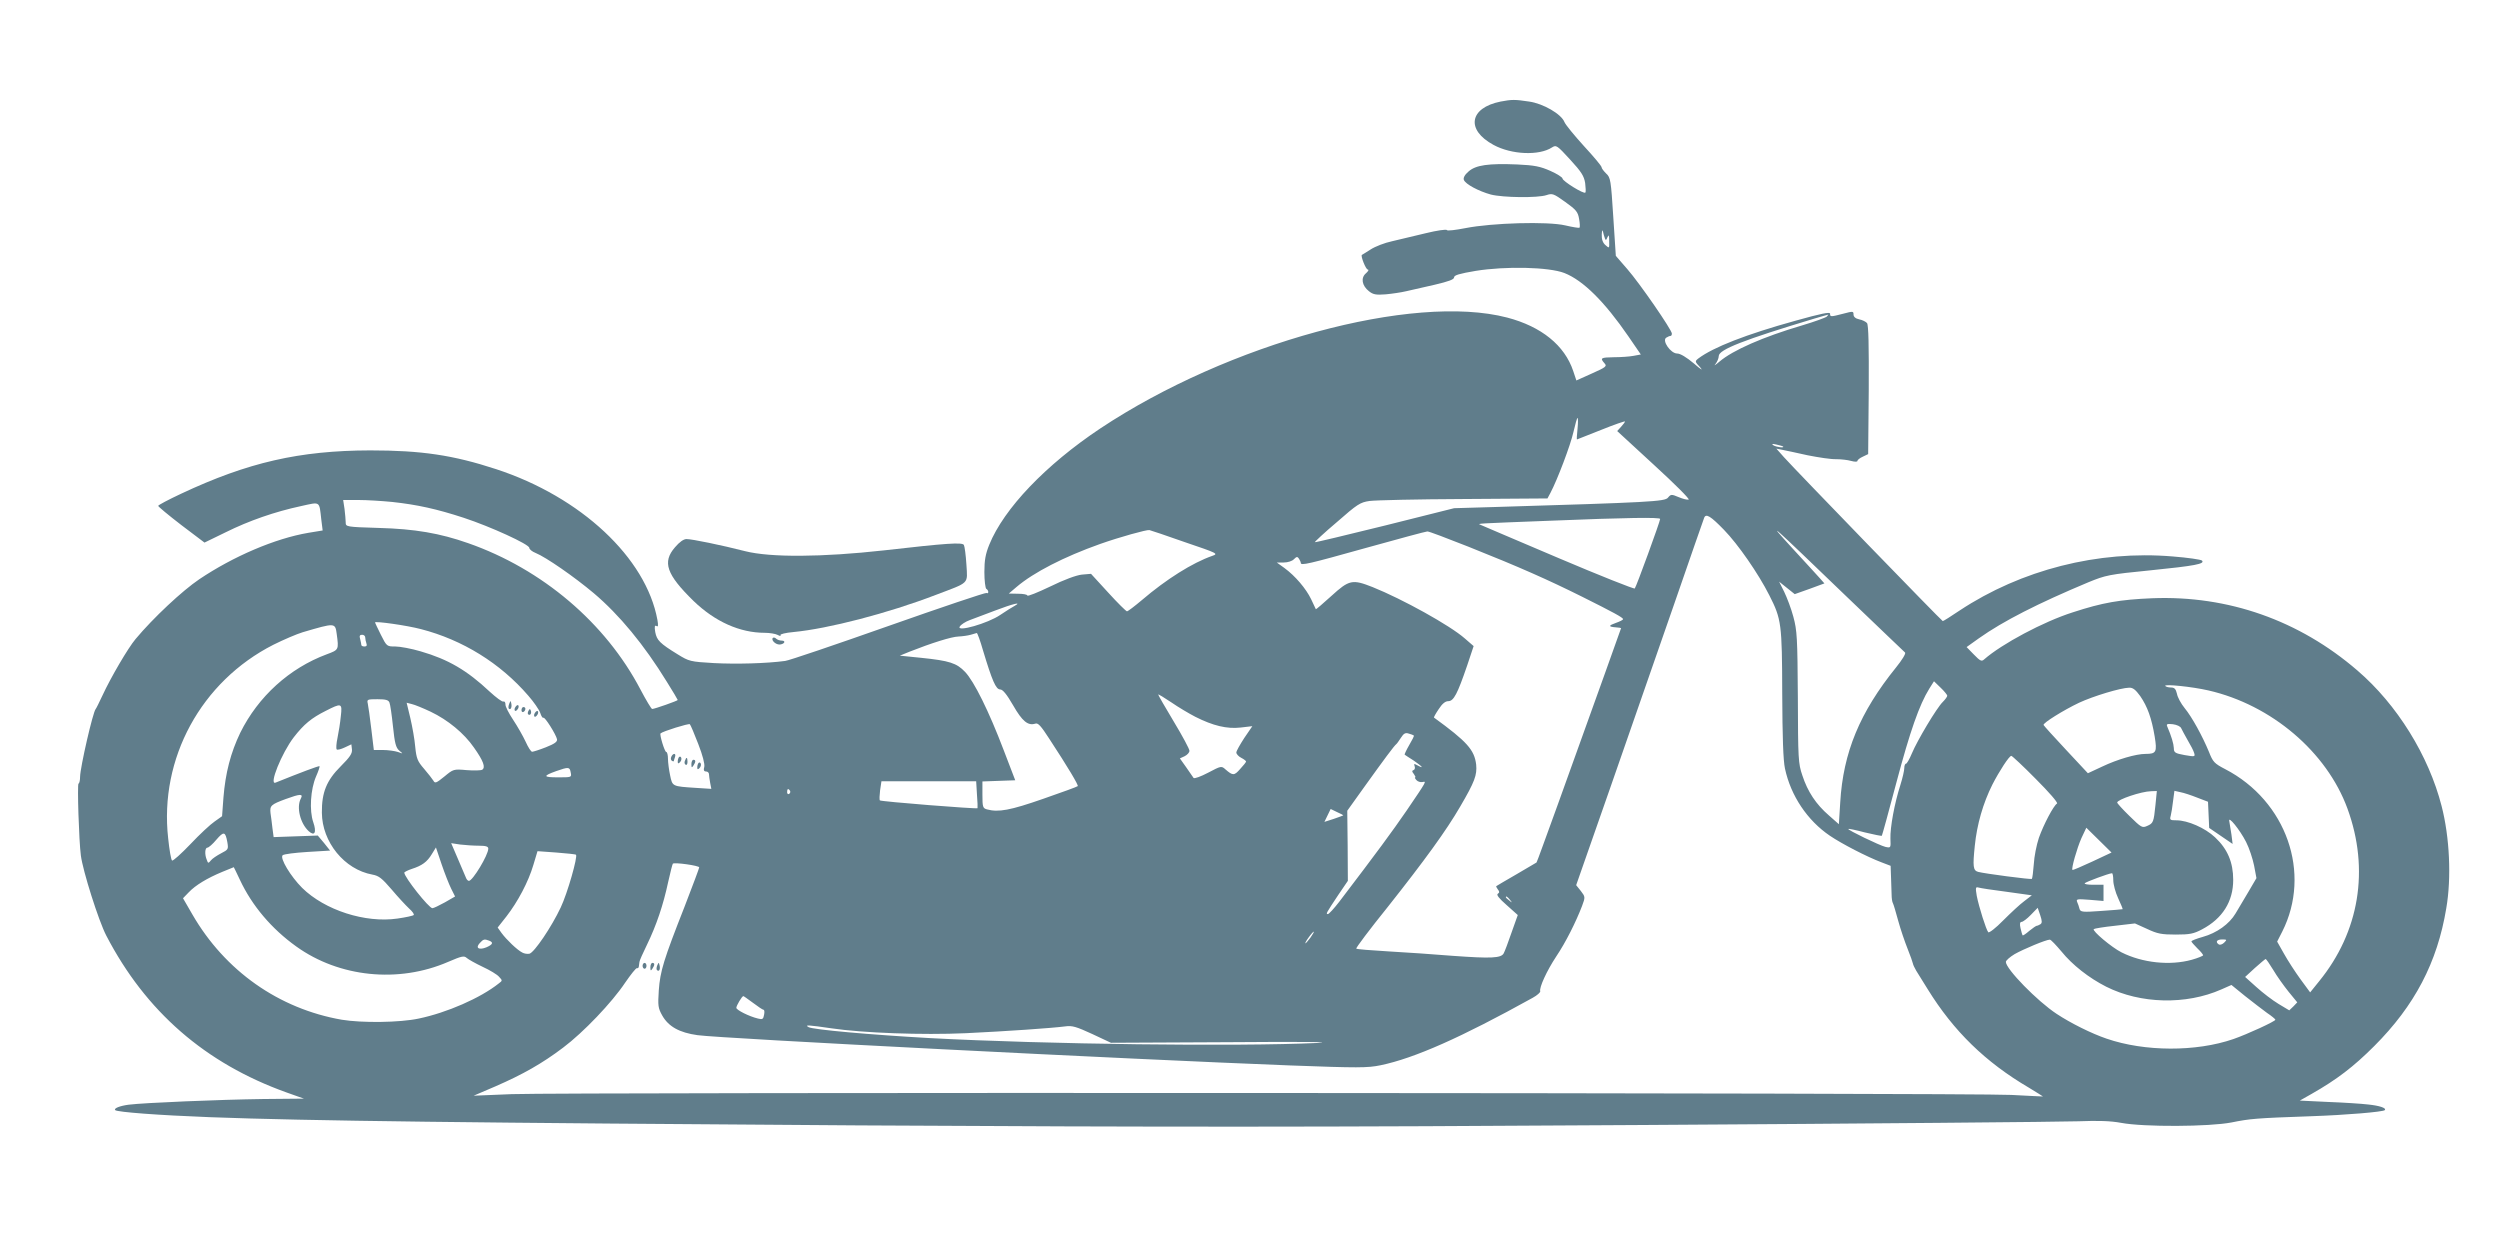 <?xml version="1.0" standalone="no"?>
<!DOCTYPE svg PUBLIC "-//W3C//DTD SVG 20010904//EN"
 "http://www.w3.org/TR/2001/REC-SVG-20010904/DTD/svg10.dtd">
<svg version="1.0" xmlns="http://www.w3.org/2000/svg"
 width="1280pt" height="640pt" viewBox="0 0 1280 640"
 preserveAspectRatio="xMidYMid meet">
<g transform="translate(0,640) scale(0.1,-0.1)"
fill="#607d8b" stroke="none">
<path d="M7683 5880 c-160 -32 -179 -145 -36 -222 92 -50 233 -56 299 -13 22
14 26 11 93 -62 58 -63 71 -84 77 -120 3 -24 4 -46 1 -49 -8 -9 -117 59 -117
72 0 6 -28 24 -62 39 -52 23 -82 29 -170 33 -147 6 -212 -3 -249 -36 -20 -17
-28 -33 -24 -43 8 -22 76 -58 138 -75 62 -16 241 -18 285 -3 30 10 36 8 96
-35 56 -40 65 -51 71 -87 4 -22 5 -42 2 -45 -2 -2 -35 3 -73 12 -90 21 -374
13 -511 -14 -51 -10 -94 -15 -95 -10 -2 5 -51 -2 -108 -16 -58 -14 -135 -32
-172 -41 -38 -8 -87 -27 -110 -42 -24 -15 -44 -28 -45 -28 -8 -4 20 -75 30
-75 7 -1 2 -9 -9 -19 -28 -23 -21 -64 15 -92 21 -17 36 -20 86 -16 33 3 80 10
105 16 25 6 90 21 145 33 72 17 100 27 100 38 0 11 27 19 110 33 154 25 376
20 455 -11 96 -38 205 -146 328 -325 l63 -92 -38 -7 c-21 -4 -66 -7 -100 -7
-67 -1 -72 -4 -48 -31 14 -15 8 -20 -64 -52 l-80 -36 -16 48 c-44 132 -163
228 -338 274 -483 126 -1428 -132 -2084 -568 -279 -186 -493 -410 -568 -595
-19 -47 -25 -79 -25 -140 0 -44 5 -83 10 -86 6 -3 10 -11 10 -16 0 -6 -4 -8
-9 -5 -4 3 -230 -73 -502 -169 -272 -96 -510 -177 -529 -179 -96 -13 -252 -17
-365 -11 -121 7 -127 9 -184 44 -93 57 -108 73 -116 114 -5 29 -3 37 6 32 9
-6 10 2 5 31 -58 318 -392 630 -826 772 -220 72 -382 96 -645 96 -362 -1 -625
-61 -968 -222 -64 -30 -117 -58 -117 -62 0 -4 53 -48 118 -98 l119 -90 109 53
c119 59 251 105 386 134 100 22 92 27 103 -69 l7 -56 -73 -12 c-171 -29 -385
-121 -559 -238 -86 -58 -235 -197 -326 -306 -38 -45 -127 -197 -169 -288 -17
-36 -32 -67 -35 -70 -14 -14 -79 -297 -80 -347 0 -17 -3 -33 -8 -35 -7 -3 2
-292 12 -368 10 -79 91 -335 130 -410 202 -389 507 -654 922 -803 l90 -32
-210 -2 c-221 -3 -608 -19 -687 -29 -46 -6 -78 -19 -69 -28 11 -10 221 -26
485 -36 502 -19 1347 -29 3320 -42 1574 -9 2332 -9 4020 2 1144 7 2145 16
2225 19 104 4 166 2 220 -8 117 -22 452 -20 565 2 95 19 121 22 410 32 176 6
365 22 375 31 10 11 -27 23 -85 29 -33 4 -125 10 -205 13 l-145 7 60 34 c130
74 215 139 321 245 207 207 323 428 369 706 27 156 17 365 -24 523 -66 258
-228 520 -431 694 -298 257 -662 385 -1050 370 -166 -7 -254 -22 -407 -72
-151 -48 -364 -162 -454 -241 -13 -12 -20 -9 -53 25 l-37 38 63 45 c124 88
303 179 561 287 88 36 105 40 318 61 228 23 280 33 263 50 -5 5 -73 15 -150
21 -382 32 -775 -68 -1091 -277 -44 -30 -83 -54 -86 -54 -5 0 -750 769 -813
839 l-39 44 30 -6 c17 -3 75 -16 130 -28 55 -11 121 -21 146 -20 25 0 60 -4
77 -9 18 -5 32 -5 32 0 0 5 12 15 28 22 l27 13 3 329 c1 225 -1 333 -9 342 -6
7 -24 16 -40 19 -19 4 -29 13 -29 25 0 17 -3 17 -52 4 -66 -17 -68 -17 -68 0
0 10 -45 1 -177 -36 -253 -70 -421 -136 -497 -193 -19 -15 -19 -16 10 -47 16
-18 1 -9 -32 20 -39 33 -71 52 -87 52 -33 0 -79 66 -56 81 8 5 17 9 22 9 4 0
7 5 7 12 0 19 -165 258 -228 330 l-59 68 -13 199 c-12 189 -14 202 -36 222
-13 13 -24 27 -24 33 0 6 -41 55 -91 109 -49 54 -94 109 -99 122 -16 41 -109
95 -181 105 -73 11 -88 11 -146 0z m534 -700 c4 -12 7 -11 13 5 7 16 9 11 9
-19 1 -38 1 -39 -19 -21 -14 12 -20 30 -19 54 1 20 3 27 6 16 2 -11 7 -27 10
-35z m1136 -401 c-5 -5 -62 -26 -126 -45 -200 -59 -355 -127 -424 -186 -21
-18 -30 -23 -20 -12 9 11 17 30 17 41 0 33 128 83 490 192 36 10 67 20 70 20
2 1 -1 -4 -7 -10z m-1276 -574 c-3 -30 -5 -55 -3 -55 1 0 57 22 124 49 67 27
122 46 122 43 0 -3 -9 -15 -20 -27 l-20 -22 189 -174 c105 -96 184 -175 177
-177 -8 -2 -31 4 -52 13 -36 15 -39 15 -54 -3 -16 -20 -90 -24 -890 -48 l-205
-6 -355 -89 c-195 -48 -356 -87 -358 -85 -1 2 49 49 113 103 105 92 119 101
167 108 29 4 246 9 482 10 l429 3 15 28 c36 68 103 245 118 312 9 39 18 72 21
72 3 0 3 -25 0 -55z m1052 -91 c10 -9 -35 -3 -49 6 -11 8 -7 9 15 4 17 -4 32
-8 34 -10z m-7121 -284 c129 -14 228 -36 366 -81 137 -45 336 -136 336 -154 0
-7 14 -19 32 -26 54 -22 198 -122 298 -206 131 -111 257 -263 375 -455 30 -48
55 -90 55 -92 0 -4 -119 -46 -131 -46 -4 0 -31 45 -60 100 -178 340 -502 616
-882 749 -145 51 -273 73 -459 78 -166 5 -168 6 -168 28 0 12 -3 43 -6 69 l-7
46 79 0 c44 0 121 -5 172 -10z m6819 -143 c72 -74 176 -224 232 -335 62 -122
65 -145 66 -502 1 -225 5 -343 14 -385 30 -140 115 -266 230 -344 62 -42 190
-108 264 -136 l47 -18 2 -56 c1 -31 2 -72 3 -91 0 -19 3 -39 7 -45 3 -5 15
-46 27 -90 12 -44 34 -108 48 -143 14 -35 26 -69 27 -75 1 -7 9 -23 17 -37 9
-14 35 -56 59 -95 133 -215 295 -373 518 -504 39 -24 72 -44 72 -45 0 0 -73 3
-162 8 -195 11 -7397 14 -7678 4 l-195 -8 112 48 c140 61 239 117 346 198 104
78 250 231 318 333 29 42 55 75 60 74 5 -2 10 3 10 10 1 6 2 17 3 22 0 6 18
46 39 89 48 99 83 203 108 320 11 50 22 92 24 94 8 8 135 -10 135 -19 0 -4
-34 -95 -75 -201 -107 -272 -125 -330 -132 -429 -5 -78 -4 -90 18 -129 32 -56
87 -87 180 -100 118 -17 2221 -124 3033 -155 351 -13 397 -13 465 1 173 36
412 142 778 345 24 13 41 29 39 34 -6 18 33 104 82 178 49 73 100 175 132 258
17 46 17 47 -6 77 l-24 30 176 503 c96 277 243 698 325 934 82 237 151 436
154 443 9 25 33 10 102 -61z m-327 56 c0 -12 -122 -347 -130 -356 -3 -4 -179
66 -391 156 -211 90 -391 166 -399 170 -18 7 -27 6 360 21 391 16 560 18 560
9z m955 -398 c160 -153 294 -282 299 -286 5 -5 -16 -39 -46 -76 -186 -230
-271 -436 -286 -691 l-7 -112 -51 45 c-66 57 -109 122 -136 205 -21 61 -22 85
-23 400 -2 306 -4 342 -23 412 -11 42 -33 99 -47 128 l-26 52 40 -32 40 -32
76 27 76 28 -23 26 c-13 14 -77 85 -143 156 -136 149 -117 132 280 -250z
m-3388 279 c168 -57 172 -59 140 -70 -101 -35 -236 -120 -360 -226 -38 -32
-72 -58 -77 -58 -4 0 -48 43 -96 96 l-88 96 -47 -4 c-28 -3 -91 -26 -162 -61
-65 -31 -117 -52 -117 -46 0 5 -21 9 -47 9 l-48 1 40 34 c87 74 242 154 428
220 99 35 239 74 252 71 6 -1 88 -29 182 -62z m1451 -23 c266 -106 409 -170
582 -256 162 -81 210 -107 210 -115 0 -4 -16 -12 -36 -19 -40 -14 -40 -20 -1
-23 15 -1 27 -3 27 -4 0 -2 -114 -319 -324 -903 -59 -162 -107 -296 -109 -297
-1 -1 -47 -28 -102 -60 -55 -32 -102 -59 -104 -61 -2 -1 2 -9 8 -17 9 -11 9
-16 0 -22 -9 -5 6 -24 45 -58 l57 -51 -32 -90 c-17 -50 -35 -97 -40 -106 -13
-25 -65 -27 -259 -13 -96 8 -246 18 -333 23 -87 5 -161 11 -163 14 -3 3 69 99
161 213 190 240 301 393 371 514 75 128 87 162 82 215 -9 76 -47 118 -216 241
-2 1 9 21 24 43 18 28 34 41 49 41 28 0 47 37 97 183 l33 99 -45 39 c-76 67
-320 202 -472 263 -104 41 -120 38 -211 -45 -43 -39 -79 -70 -80 -68 -1 2 -12
25 -24 51 -26 54 -81 119 -137 160 l-39 28 36 0 c20 0 43 7 52 17 14 14 18 14
26 2 5 -8 9 -17 9 -21 0 -15 38 -6 335 77 165 46 306 84 313 84 7 1 101 -35
210 -78z m-2323 -303 c-11 -6 -44 -26 -73 -46 -64 -44 -227 -90 -208 -60 6 10
29 25 51 33 22 8 81 30 130 49 89 34 141 47 100 24z m-3040 -119 c213 -55 406
-174 550 -341 28 -32 55 -71 61 -88 5 -17 13 -28 16 -25 7 7 65 -86 70 -110 2
-13 -12 -23 -57 -41 -33 -13 -65 -23 -70 -23 -6 -1 -21 23 -34 52 -13 28 -42
79 -64 112 -22 33 -40 68 -39 78 0 10 -4 17 -10 15 -7 -3 -38 21 -71 51 -116
109 -212 165 -353 206 -47 14 -106 25 -130 25 -43 0 -44 0 -74 60 -16 33 -30
61 -30 63 0 8 163 -15 235 -34z m-431 -25 c11 -81 11 -81 -51 -104 -191 -71
-351 -216 -443 -402 -49 -102 -76 -206 -86 -332 l-7 -95 -38 -27 c-21 -14 -77
-66 -124 -116 -47 -49 -89 -87 -94 -84 -5 3 -14 55 -20 114 -46 409 169 803
539 991 52 26 120 55 150 64 167 49 166 49 174 -9z m3309 -84 c47 -156 66
-200 88 -200 13 0 33 -24 66 -81 47 -82 76 -106 114 -94 14 5 29 -12 71 -77
97 -148 151 -239 146 -243 -2 -3 -82 -32 -177 -65 -169 -59 -229 -70 -288 -54
-21 6 -23 12 -23 75 l0 68 84 3 84 3 -59 154 c-76 200 -152 353 -198 401 -43
45 -79 57 -225 72 l-109 11 49 20 c114 45 216 77 251 78 21 1 49 5 63 9 14 4
28 8 31 9 3 1 18 -40 32 -89z m-3163 66 c0 -8 3 -21 6 -30 4 -11 1 -16 -10
-16 -9 0 -16 3 -16 8 0 4 -3 17 -6 30 -5 16 -2 22 10 22 9 0 16 -6 16 -14z
m8100 -298 c0 -5 -10 -19 -23 -32 -31 -30 -131 -198 -158 -263 -12 -29 -26
-53 -30 -53 -5 0 -9 -10 -9 -22 0 -13 -9 -52 -20 -87 -30 -93 -53 -218 -51
-275 2 -48 2 -48 -26 -42 -29 7 -195 87 -190 92 1 2 40 -6 85 -18 46 -11 85
-19 87 -17 2 3 36 126 75 274 69 260 117 397 168 479 l24 38 34 -33 c19 -18
34 -37 34 -41z m1337 27 c323 -74 606 -315 712 -605 114 -312 61 -631 -145
-884 l-46 -57 -50 68 c-27 37 -65 96 -84 130 l-35 62 26 51 c151 299 22 669
-292 832 -56 29 -63 37 -83 88 -33 80 -87 179 -125 225 -18 22 -36 55 -39 73
-6 25 -13 32 -31 32 -13 0 -26 4 -29 8 -7 11 139 -4 221 -23z m-349 -29 c37
-54 58 -112 74 -207 13 -80 8 -89 -47 -89 -49 0 -144 -28 -222 -65 l-73 -34
-112 120 c-62 66 -114 124 -115 127 -4 10 102 76 182 114 73 34 212 76 256 77
19 1 33 -10 57 -43z m-4838 -106 c91 -46 162 -63 232 -55 l60 7 -41 -60 c-22
-34 -41 -67 -41 -75 0 -7 11 -20 25 -27 14 -7 25 -16 25 -19 0 -3 -14 -21 -31
-39 -30 -34 -37 -34 -75 -1 -20 18 -22 18 -88 -17 -38 -20 -71 -32 -75 -27 -3
5 -20 29 -38 55 l-32 45 24 11 c14 7 25 19 25 28 0 9 -36 76 -80 149 -44 73
-80 136 -80 139 0 3 30 -15 67 -40 36 -25 92 -58 123 -74z m-4126 73 c4 -9 12
-64 18 -122 9 -87 15 -109 32 -124 21 -17 21 -17 -7 -7 -16 5 -50 10 -76 10
l-47 0 -13 108 c-7 59 -15 117 -18 130 -5 21 -2 22 50 22 42 0 56 -4 61 -17z
m211 -47 c88 -42 171 -110 222 -184 48 -68 60 -101 42 -113 -7 -4 -43 -5 -80
-2 -67 6 -68 5 -114 -33 -42 -34 -48 -36 -56 -21 -6 9 -27 37 -48 61 -33 38
-39 52 -45 112 -3 38 -15 104 -25 147 l-19 79 27 -7 c14 -3 58 -21 96 -39z
m-460 -23 c-3 -32 -11 -82 -17 -111 -6 -28 -8 -55 -4 -59 3 -4 22 1 41 10 l34
16 3 -26 c2 -21 -10 -39 -58 -87 -72 -72 -97 -133 -96 -237 1 -150 115 -291
259 -317 33 -6 49 -19 98 -76 32 -38 72 -81 89 -97 17 -15 28 -30 24 -34 -4
-4 -41 -12 -83 -18 -165 -24 -372 43 -488 157 -59 59 -115 152 -100 167 6 6
63 13 127 17 l116 7 -31 39 -32 38 -113 -4 -113 -4 -6 45 c-3 25 -7 60 -10 78
-4 38 2 44 78 72 74 27 91 28 77 2 -23 -44 -3 -127 41 -167 30 -27 41 -6 23
46 -21 60 -14 169 14 234 12 27 20 51 18 53 -3 3 -96 -32 -225 -84 -36 -15 31
151 93 232 52 67 91 99 163 135 82 42 86 41 78 -27z m1830 -142 c23 -59 34
-103 31 -117 -5 -17 -2 -24 9 -24 8 0 15 -6 15 -14 0 -7 3 -27 6 -44 l6 -31
-78 5 c-123 8 -121 7 -133 64 -6 28 -11 67 -11 85 0 19 -4 35 -9 35 -8 0 -35
89 -29 95 12 11 144 52 150 47 4 -4 23 -49 43 -101z m7593 80 c4 -9 19 -36 33
-61 15 -25 30 -54 33 -65 6 -20 4 -20 -49 -11 -49 9 -55 13 -55 36 -1 22 -12
60 -34 111 -5 12 0 14 29 11 21 -3 39 -11 43 -21z m-3929 -37 c2 -2 -9 -24
-24 -49 -15 -26 -25 -48 -23 -49 1 -1 22 -15 46 -30 45 -31 56 -44 20 -25 -18
10 -20 9 -15 -4 3 -9 1 -18 -6 -20 -9 -3 -8 -8 2 -20 7 -10 10 -17 7 -17 -4 0
-1 -6 6 -14 7 -8 21 -12 31 -10 21 4 25 10 -81 -146 -75 -109 -147 -207 -345
-467 -27 -35 -53 -63 -58 -63 -12 0 -10 3 53 98 l49 72 -1 180 -2 179 88 123
c99 138 153 211 163 218 4 3 14 18 24 33 14 22 23 27 40 21 12 -3 24 -8 26
-10z m3185 -223 c66 -66 114 -121 108 -125 -18 -11 -69 -108 -93 -176 -12 -36
-24 -96 -26 -135 -3 -38 -7 -72 -10 -75 -4 -4 -242 27 -275 36 -26 7 -28 28
-17 134 11 109 42 217 90 313 36 70 86 147 97 147 4 0 61 -53 126 -119z
m-7502 34 c5 -25 5 -25 -65 -25 -77 0 -79 7 -9 32 63 22 69 22 74 -7z m2080
-112 c3 -38 4 -69 3 -71 -4 -5 -495 34 -500 40 -3 3 -2 26 1 51 l7 47 242 0
243 0 4 -67z m-957 18 c3 -5 1 -12 -5 -16 -5 -3 -10 1 -10 9 0 18 6 21 15 7z
m6991 -72 c-9 -89 -11 -94 -43 -108 -25 -11 -30 -8 -90 51 -35 34 -63 65 -63
69 0 15 123 57 174 58 l29 1 -7 -71z m214 37 l55 -21 3 -67 3 -67 60 -41 60
-41 -6 48 c-4 26 -9 57 -11 68 -8 33 54 -43 86 -106 16 -31 34 -86 41 -121
l12 -64 -41 -70 c-22 -38 -52 -88 -66 -111 -32 -54 -96 -100 -168 -120 -32 -9
-58 -19 -58 -23 0 -3 14 -19 30 -35 17 -16 30 -32 30 -36 0 -3 -26 -14 -58
-23 -112 -31 -253 -16 -360 38 -50 25 -151 110 -142 119 3 3 51 11 108 17
l103 12 62 -28 c53 -25 74 -29 147 -29 72 0 92 4 135 27 104 55 159 142 159
253 0 90 -29 158 -93 218 -51 48 -140 87 -198 87 -32 0 -35 2 -29 23 3 12 9
46 12 75 l7 53 31 -7 c17 -3 56 -16 86 -28z m-4373 -91 c-1 -1 -23 -9 -49 -18
l-47 -15 16 33 16 33 33 -16 c19 -8 33 -16 31 -17z m3836 -236 c-54 -25 -100
-45 -102 -43 -7 6 23 111 46 163 l25 53 64 -63 65 -64 -98 -46z m-9549 99 c6
-36 5 -38 -32 -57 -21 -11 -45 -27 -52 -36 -13 -16 -15 -16 -21 2 -12 28 -10
63 3 63 6 0 27 18 46 41 38 44 46 42 56 -13z m1287 -18 c37 0 49 -4 49 -15 0
-33 -80 -165 -99 -165 -5 0 -11 6 -14 13 -3 6 -21 50 -41 96 l-36 84 46 -7
c26 -3 69 -6 95 -6z m-141 -220 l20 -40 -52 -30 c-29 -16 -58 -30 -64 -30 -18
0 -144 159 -144 182 0 3 17 12 38 19 53 17 79 36 103 76 l21 34 29 -86 c16
-47 38 -103 49 -125z m639 174 c10 -9 -43 -196 -78 -270 -47 -100 -135 -230
-160 -237 -10 -2 -27 0 -37 6 -26 13 -81 66 -106 100 l-20 28 45 57 c58 75
112 176 138 264 l21 70 97 -7 c53 -4 98 -9 100 -11z m-1721 -128 c62 -133 163
-252 289 -342 220 -158 523 -189 777 -79 70 30 82 33 96 20 8 -7 45 -28 81
-45 37 -17 75 -40 84 -51 18 -19 18 -20 -1 -34 -94 -75 -266 -150 -410 -180
-97 -21 -292 -23 -394 -6 -322 56 -598 250 -765 539 l-48 83 29 30 c35 37 95
73 172 105 32 13 58 24 59 24 0 0 15 -29 31 -64z m9592 -3 c0 -21 11 -62 25
-92 14 -30 24 -55 23 -56 -2 -1 -51 -5 -109 -9 -97 -7 -107 -6 -112 11 -2 10
-8 26 -12 35 -6 15 0 16 64 11 l71 -6 0 42 0 41 -52 0 c-28 0 -48 3 -44 8 7 7
122 50 139 51 4 1 7 -16 7 -36z m-546 -59 l129 -18 -39 -30 c-22 -16 -70 -61
-108 -99 -37 -38 -72 -65 -76 -60 -11 12 -48 130 -59 186 -7 42 -6 47 8 43 9
-3 74 -13 145 -22z m-2543 -41 c13 -16 12 -17 -3 -4 -10 7 -18 15 -18 17 0 8
8 3 21 -13z m2716 -125 c-7 -4 -15 -8 -19 -8 -3 0 -21 -12 -38 -26 -17 -15
-32 -25 -34 -23 -2 2 -7 19 -11 37 -5 22 -3 32 6 32 6 0 28 16 47 36 l35 36
13 -38 c10 -30 10 -40 1 -46z m-3737 -68 c-12 -16 -24 -30 -26 -30 -3 0 4 14
16 30 12 17 24 30 26 30 3 0 -4 -13 -16 -30z m-4206 -16 c24 -9 19 -20 -13
-34 -39 -16 -58 -4 -35 21 19 21 24 22 48 13z m8051 -56 c55 -68 140 -135 229
-180 175 -88 408 -94 589 -14 l52 23 70 -57 c39 -31 89 -69 112 -86 24 -16 43
-32 43 -35 0 -8 -143 -74 -215 -99 -191 -66 -454 -65 -649 2 -77 26 -185 80
-256 127 -99 65 -260 230 -260 266 0 7 20 25 45 40 46 26 161 74 180 74 6 0
32 -28 60 -61z m833 46 c-9 -9 -21 -13 -27 -10 -20 13 -11 26 16 26 25 0 26
-1 11 -16z m251 -140 c18 -31 54 -81 78 -111 l45 -55 -20 -21 -21 -20 -55 33
c-30 18 -81 57 -113 86 l-58 52 50 46 c28 25 52 45 55 46 3 0 20 -25 39 -56z
m-7783 -169 c25 -19 49 -35 53 -35 5 0 6 -12 3 -26 -4 -22 -8 -25 -31 -19 -46
11 -111 44 -111 55 0 11 29 60 36 60 2 0 24 -16 50 -35z m401 -130 c162 -24
465 -35 688 -25 209 10 441 26 510 35 34 5 57 -2 137 -39 l96 -45 608 3 c363
3 544 1 449 -4 -409 -19 -1387 -7 -1985 25 -303 17 -597 43 -620 56 -23 13 0
11 117 -6z"/>
<path d="M3290 1455 c0 -8 5 -15 10 -15 6 0 10 7 10 15 0 8 -4 15 -10 15 -5 0
-10 -7 -10 -15z"/>
<path d="M3330 1448 c0 -19 2 -20 10 -8 13 19 13 30 0 30 -5 0 -10 -10 -10
-22z"/>
<path d="M3365 1457 c-4 -10 -5 -21 -1 -24 10 -10 18 4 13 24 -4 17 -4 17 -12
0z"/>
<path d="M2607 2796 c-4 -10 -5 -21 -2 -24 9 -9 17 6 13 25 -3 17 -4 17 -11
-1z"/>
<path d="M2636 2775 c-3 -8 -1 -15 3 -15 5 0 11 7 15 15 3 8 1 15 -3 15 -5 0
-11 -7 -15 -15z"/>
<path d="M2670 2764 c0 -8 5 -12 10 -9 6 3 10 10 10 16 0 5 -4 9 -10 9 -5 0
-10 -7 -10 -16z"/>
<path d="M2706 2761 c-4 -7 -5 -15 -2 -18 9 -9 19 4 14 18 -4 11 -6 11 -12 0z"/>
<path d="M2736 2745 c-3 -8 -1 -15 3 -15 5 0 11 7 15 15 3 8 1 15 -3 15 -5 0
-11 -7 -15 -15z"/>
<path d="M3437 2525 c-4 -8 -2 -17 3 -20 6 -4 10 -4 10 -1 0 2 3 11 6 20 3 9
2 16 -4 16 -5 0 -12 -7 -15 -15z"/>
<path d="M3477 2524 c-4 -4 -7 -14 -7 -23 0 -11 3 -12 11 -4 6 6 10 16 7 23
-2 6 -7 8 -11 4z"/>
<path d="M3507 2505 c-4 -8 -2 -17 3 -20 6 -4 10 3 10 14 0 25 -6 27 -13 6z"/>
<path d="M3540 2488 c0 -19 2 -20 10 -8 13 19 13 30 0 30 -5 0 -10 -10 -10
-22z"/>
<path d="M3577 2494 c-4 -4 -7 -14 -7 -23 0 -11 3 -12 11 -4 6 6 10 16 7 23
-2 6 -7 8 -11 4z"/>
<path d="M3456 3598 c-66 -76 -44 -139 95 -275 110 -106 237 -163 365 -163 25
0 55 -5 66 -11 11 -6 18 -7 14 -1 -3 5 24 12 67 16 178 17 483 96 728 190 176
67 163 53 157 156 -3 48 -9 93 -13 100 -9 14 -86 9 -410 -28 -315 -35 -580
-37 -710 -4 -121 31 -272 62 -300 62 -15 0 -36 -15 -59 -42z"/>
<path d="M3957 3134 c-10 -11 13 -34 34 -34 10 0 21 5 24 10 3 6 -2 10 -12 10
-11 0 -24 5 -29 10 -6 6 -13 7 -17 4z"/>
</g>
</svg>
